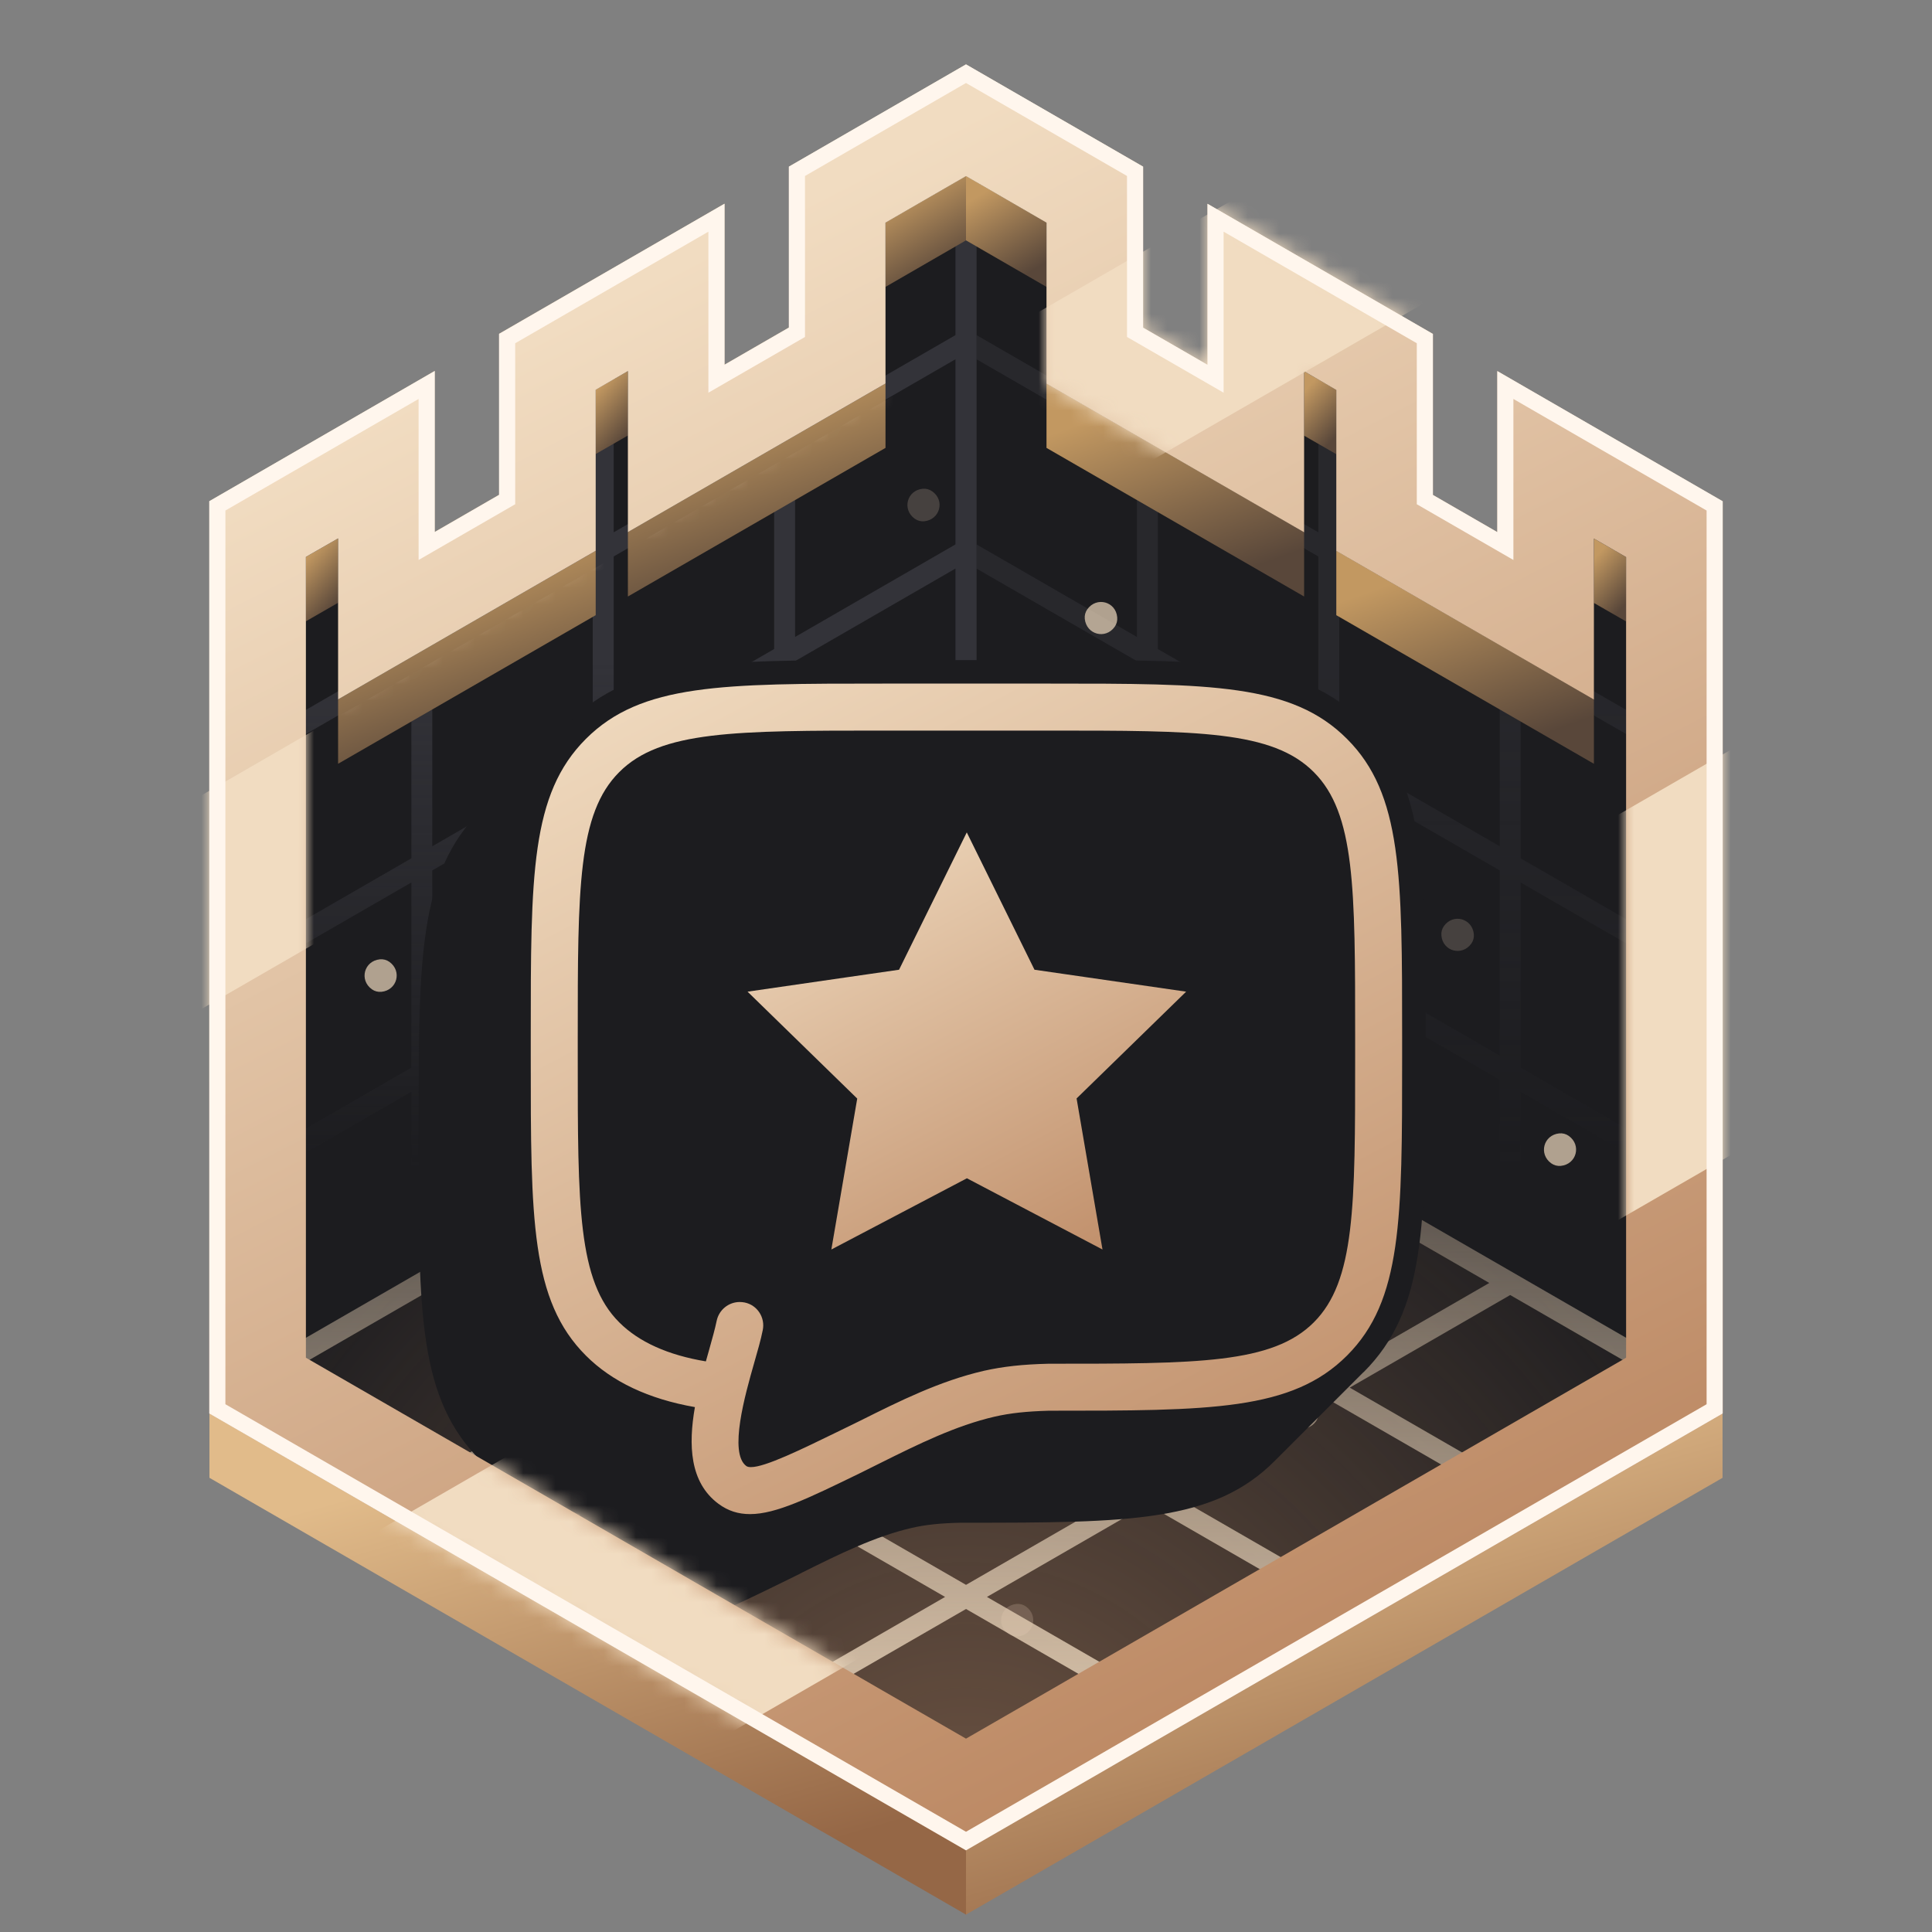 <svg width="120" height="120" viewBox="0 0 120 120" fill="none" xmlns="http://www.w3.org/2000/svg">
<rect x="0" y="0" width="120" height="120" fill="#808080" stroke="none"/>
<mask id="mask0_4626_19654" style="mask-type:alpha" maskUnits="userSpaceOnUse" x="16" y="8" width="88" height="104">
<path fill-rule="evenodd" clip-rule="evenodd" d="M104 33.4V86.6L96 91.22L86 96.99L78 101.61L68 107.38L66.93 108L60 112L53.07 108L52 107.38L42 101.61L34 96.99L24 91.22L16 86.6V33.4L24 28.78V38.78L34 33.01V23.01L42 18.39V28.39L52 22.62V12.62L60 8L68 12.62V22.62L78 28.39V18.39L86 23.01V33.01L96 38.78V28.78L104 33.4Z" fill="#232326"/>
</mask>
<g mask="url(#mask0_4626_19654)">
<path fill-rule="evenodd" clip-rule="evenodd" d="M104 33.4V86.6L96 91.22L86 96.99L78 101.61L68 107.38L66.93 108L60 112L53.07 108L52 107.38L42 101.61L34 96.99L24 91.22L16 86.6V33.4L24 28.78V38.78L34 33.01V23.01L42 18.39V28.39L52 22.62V12.62L60 8L68 12.62V22.62L78 28.39V18.39L86 23.01V33.01L96 38.78V28.78L104 33.4Z" fill="#1C1C1F"/>
<path fill-rule="evenodd" clip-rule="evenodd" d="M108.036 87.165L60.003 114.897L11.965 87.165L23.795 80.335L24.506 79.925L60.003 59.433L108.036 87.165Z" fill="url(#paint0_radial_4626_19654)" fill-opacity="0.5"/>
<path fill-rule="evenodd" clip-rule="evenodd" d="M59.351 7.063L60 7.438L71.267 13.938L71.917 14.313V14.313L81.884 20.064V20.063L82.534 20.438L93.801 26.938L94.45 27.313V27.313L105.067 33.438L105.716 33.813V34.563V46.813V47.563L105.716 48.313L105.716 59.813V60.563L105.716 61.313L105.716 72.813L105.716 73.563V74.313V86.563V87.313L105.067 86.938L93.8 80.438L93.15 80.063V80.063L83.183 74.312V74.313L82.533 73.938L71.266 67.438L70.617 67.063V67.063L60 60.938L59.351 60.563V59.813V47.563V46.813V46.063V34.563V33.813V33.063V21.563V20.813V20.063V7.813V7.063ZM104.417 47.563L94.45 41.813V53.313V53.313L104.417 59.063V47.563ZM93.15 41.063V41.063L83.184 35.313V46.813L93.15 52.563V41.063ZM93.15 28.063V39.563L83.184 33.813V22.313L93.15 28.063ZM104.417 46.063V34.563L94.45 28.813V40.313V40.313L104.417 46.063ZM81.883 34.563L71.917 28.813V40.313V40.313L81.883 46.063V34.563ZM81.883 33.063V21.563L71.917 15.813V27.313V27.313L81.883 33.063ZM70.617 15.063L60.65 9.313L60.65 20.813L70.617 26.563L70.617 15.063ZM70.617 28.063L60.65 22.313L60.65 33.813L70.617 39.563V28.063L70.617 28.063ZM104.417 60.563L94.45 54.813V66.313L94.45 66.313L104.417 72.063V60.563ZM93.15 54.063V54.063L83.184 48.313V59.813L93.15 65.563V54.063ZM81.883 47.563L71.917 41.813V53.313V53.313L81.883 59.063V47.563ZM70.617 41.063L60.65 35.313L60.65 46.813L70.617 52.563V41.063L70.617 41.063ZM93.15 67.063L83.184 61.313V72.813L93.15 78.563V67.063V67.063ZM104.417 73.563L94.45 67.813L94.45 79.313L104.417 85.063V73.563ZM70.617 54.063L60.65 48.313L60.65 59.813L70.617 65.563V54.063V54.063ZM81.883 60.563L71.917 54.813V66.313L81.883 72.063V60.563Z" fill="url(#paint1_linear_4626_19654)" fill-opacity="0.5"/>
<path fill-rule="evenodd" clip-rule="evenodd" d="M60.65 7.063L60.001 7.438L49.383 13.563V13.563L48.734 13.938L38.117 20.063L37.467 20.438H37.467L36.817 20.812V20.812L26.2 26.938L25.551 27.312V27.312L14.934 33.438L14.284 33.812V34.562V46.812V47.562V48.312V59.812V60.562V61.312V72.812V73.562V74.312V86.562V87.312L14.934 86.938L25.551 80.812L26.2 80.438H26.201L26.85 80.063L36.817 74.312L37.467 73.938H37.467L38.117 73.563L48.084 67.812V67.812L48.734 67.438L60.001 60.938L60.65 60.563V59.813V47.563V46.813V46.063V34.563V33.813V33.063V21.563V20.813V20.063V7.813V7.063ZM15.584 47.563L15.584 59.063L25.551 53.312V41.812L15.584 47.563ZM26.85 41.063L26.85 52.563L36.817 46.812V35.312L26.85 41.063L26.85 41.063ZM26.85 39.563L36.817 33.812V33.812V22.312L26.85 28.063V39.563ZM15.584 46.063L25.551 40.312V28.812L15.584 34.563L15.584 46.063ZM38.117 21.563V33.063L48.084 27.312V15.812L38.117 21.563ZM38.117 34.563V34.563L48.084 28.812V40.312L38.117 46.063V34.563ZM59.351 20.812L49.384 26.563V15.063L59.351 9.312V20.812ZM49.384 28.063L59.351 22.312V33.812L49.384 39.563V28.063ZM15.584 60.563L15.584 72.063L25.551 66.312V54.812L15.584 60.563ZM26.85 54.063L26.85 54.063V65.563L36.817 59.812V48.312L26.85 54.063ZM38.117 47.563V47.563L48.084 41.812V53.312L38.117 59.063V47.563ZM49.384 41.063L59.351 35.312V46.812L49.384 52.563V41.063ZM26.85 67.063L26.85 67.182L26.85 78.563L36.817 72.812V61.312L26.85 67.063ZM15.584 73.563L15.584 85.063L25.551 79.312V67.812L15.584 73.563ZM48.084 66.312L38.117 72.063V60.563L48.084 54.812V66.312ZM49.384 54.063L59.351 48.312V59.812L49.384 65.563V54.063Z" fill="url(#paint2_linear_4626_19654)"/>
<path fill-rule="evenodd" clip-rule="evenodd" d="M60.001 59.438L60.651 59.813L71.917 66.313L72.567 66.688L72.567 66.688L82.534 72.438L82.535 72.438L83.184 72.813L94.451 79.313L95.101 79.688L95.1 79.688L105.717 85.813L106.367 86.188L105.717 86.562L95.1 92.687L95.101 92.688L94.451 93.062L83.184 99.562L82.535 99.937L82.534 99.937L72.567 105.687L72.567 105.688L71.917 106.062L60.651 112.562L60.001 112.937L59.351 112.562L48.734 106.437L48.734 106.437L48.084 106.062L37.467 99.937L36.818 99.562H36.818L36.168 99.188L26.201 93.437L25.551 93.062H25.551L24.901 92.688L14.284 86.562L13.635 86.188L14.284 85.813L24.901 79.688L24.901 79.688L25.551 79.313L36.168 73.188L36.168 73.188L36.818 72.813L36.818 72.813L37.467 72.438L48.084 66.313L48.734 65.938L48.734 65.938L59.351 59.813L60.001 59.438ZM82.534 86.937L92.502 92.688L82.535 98.438L72.567 92.688L82.534 86.937ZM92.502 79.687L82.534 85.438L72.567 79.688L82.535 73.937L92.502 79.687ZM93.801 91.938L103.768 86.188L93.801 80.437L83.834 86.188L93.801 91.938ZM60.001 73.937L69.968 79.688L60.001 85.438L50.034 79.688L60.001 73.937ZM58.701 73.188L58.701 73.188L58.701 73.188L48.734 78.938L38.767 73.188L48.734 67.437L58.701 73.188ZM69.968 66.687L60.001 72.438L50.034 66.688L60.001 60.937L69.968 66.687ZM71.267 78.938L81.235 73.188L71.267 67.437L61.3 73.188L71.267 78.938ZM61.3 86.188L71.267 91.938L81.235 86.188L71.267 80.437L61.3 86.188ZM48.734 80.437L58.701 86.188L58.701 86.188L58.701 86.188L48.734 91.938L38.767 86.188L38.767 86.188V86.188L48.734 80.437ZM50.034 92.688L60.001 86.937L69.968 92.688L60.001 98.438L50.034 92.688ZM37.467 73.937L47.435 79.688L37.467 85.438L27.5 79.688L37.467 73.937ZM60.001 99.937L69.968 105.688L60.001 111.438L50.034 105.688L60.001 99.937ZM71.267 104.938L81.235 99.188L71.267 93.437L61.3 99.188L71.267 104.938ZM47.435 92.688L37.467 98.438L27.5 92.688L37.467 86.937L47.435 92.688ZM48.734 104.938L38.767 99.188L48.734 93.437L58.701 99.188L58.701 99.188L58.701 99.188L48.734 104.938ZM36.168 86.188L26.201 80.437L16.233 86.188L26.201 91.938L36.168 86.188Z" fill="url(#paint3_linear_4626_19654)"/>
<path opacity="0.2" d="M38.886 63.664C38.799 62.678 37.602 62.366 37.029 63.164C36.906 63.339 36.851 63.543 36.871 63.756C36.971 64.736 38.155 65.055 38.729 64.257C38.852 64.082 38.906 63.878 38.886 63.664Z" fill="#F0DBBF"/>
<path opacity="0.2" d="M56.814 32.217C56.016 31.641 56.331 30.456 57.309 30.358C57.522 30.339 57.726 30.394 57.901 30.518C58.712 31.086 58.383 32.279 57.406 32.377C57.193 32.396 56.988 32.341 56.814 32.217Z" fill="#F0DBBF"/>
<path opacity="0.7" d="M23.096 61.445C22.297 60.87 22.615 59.684 23.595 59.585C23.808 59.565 24.012 59.62 24.188 59.744C24.986 60.319 24.669 61.505 23.689 61.604C23.476 61.624 23.271 61.569 23.096 61.445Z" fill="#F0DBBF"/>
<path opacity="0.5" d="M40.657 44.222C40.57 43.236 39.373 42.924 38.799 43.722C38.676 43.897 38.622 44.101 38.642 44.314C38.742 45.294 39.925 45.613 40.499 44.815C40.622 44.64 40.677 44.436 40.657 44.222Z" fill="#F0DBBF"/>
<path opacity="0.7" d="M69.392 38.342C69.305 37.356 68.108 37.044 67.535 37.842C67.412 38.017 67.357 38.221 67.377 38.434C67.477 39.414 68.661 39.733 69.234 38.935C69.358 38.76 69.412 38.556 69.392 38.342Z" fill="#F0DBBF"/>
<path opacity="0.2" d="M31.01 73.89C30.923 72.903 29.727 72.591 29.153 73.389C29.03 73.564 28.975 73.768 28.995 73.982C29.095 74.961 30.279 75.28 30.853 74.482C30.976 74.307 31.03 74.103 31.01 73.89Z" fill="#F0DBBF"/>
<path opacity="0.5" d="M85.521 68.456C86.32 69.032 86.004 70.217 85.026 70.315C84.813 70.334 84.609 70.279 84.434 70.156C83.623 69.587 83.952 68.395 84.93 68.296C85.142 68.277 85.347 68.332 85.521 68.456Z" fill="#F0DBBF"/>
<path opacity="0.2" d="M63.724 99.783C64.523 100.359 64.207 101.544 63.229 101.642C63.016 101.661 62.812 101.606 62.637 101.483C61.826 100.914 62.155 99.722 63.133 99.624C63.346 99.605 63.55 99.659 63.724 99.783Z" fill="#F0DBBF"/>
<path opacity="0.7" d="M97.442 70.555C98.241 71.13 97.923 72.316 96.944 72.415C96.73 72.435 96.526 72.38 96.35 72.256C95.552 71.681 95.869 70.495 96.849 70.396C97.063 70.376 97.267 70.431 97.442 70.555Z" fill="#F0DBBF"/>
<path opacity="0.5" d="M79.881 87.778C79.968 88.764 81.165 89.076 81.739 88.278C81.862 88.103 81.916 87.899 81.896 87.686C81.797 86.706 80.613 86.387 80.039 87.185C79.916 87.36 79.862 87.564 79.881 87.778Z" fill="#F0DBBF"/>
<path opacity="0.7" d="M51.146 93.658C51.233 94.645 52.43 94.956 53.003 94.158C53.126 93.983 53.181 93.779 53.161 93.566C53.061 92.587 51.877 92.268 51.304 93.066C51.181 93.24 51.126 93.445 51.146 93.658Z" fill="#F0DBBF"/>
<path opacity="0.2" d="M89.528 58.11C89.615 59.097 90.812 59.408 91.385 58.61C91.508 58.436 91.563 58.231 91.543 58.018C91.443 57.039 90.259 56.72 89.686 57.518C89.562 57.693 89.508 57.897 89.528 58.11Z" fill="#F0DBBF"/>
<path d="M88.549 64.409V65.683C88.549 76.132 88.549 81.376 84.696 85.229H84.687L79.19 90.726C77.283 92.643 75.035 93.596 71.98 94.082C68.935 94.569 65.082 94.579 59.974 94.579H59.673C58.389 94.608 57.464 94.705 56.598 94.909C54.351 95.425 52.074 96.554 49.866 97.653L49.642 97.77C49.263 97.955 48.883 98.149 48.494 98.334C46.85 99.142 45.478 99.803 44.281 100.27C43.084 100.737 42.053 101 41.08 101C40.029 101 39.105 100.698 38.239 100.066C36.031 98.431 35.875 95.795 36.021 94.044C33.482 93.401 31.419 92.283 29.853 90.726C26 86.873 26 81.629 26 71.18V69.906C26 64.681 26 60.76 26.486 57.656C26.963 54.562 27.926 52.286 29.853 50.359L35.359 44.862C37.286 42.926 39.562 41.963 42.666 41.486C45.77 41 49.681 41 54.906 41H65.15C75.6 41 80.844 41 84.696 44.862C88.549 48.715 88.549 53.959 88.549 64.409Z" fill="#1C1C1F"/>
<path d="M83.665 45.894C80.24 42.459 75.2 42.459 65.15 42.459H54.905C44.865 42.459 39.825 42.459 36.391 45.894C32.956 49.328 32.966 54.358 32.966 64.408V65.683C32.966 75.733 32.966 80.773 36.391 84.198C38.015 85.822 40.282 86.893 43.162 87.398C42.753 89.743 42.831 92.069 44.621 93.401C45.225 93.849 45.857 94.044 46.587 94.044C48.202 94.044 50.245 93.041 53.368 91.524C53.825 91.3 54.273 91.076 54.72 90.852C57.007 89.714 59.361 88.547 61.774 87.992C62.747 87.768 63.769 87.661 65.15 87.622C75.2 87.622 80.24 87.622 83.665 84.198C87.089 80.773 87.089 75.733 87.089 65.683V64.408C87.089 54.358 87.089 49.318 83.665 45.894ZM84.171 65.683C84.171 74.926 84.171 79.567 81.602 82.135C79.034 84.704 74.393 84.704 65.121 84.704C63.496 84.743 62.299 84.879 61.122 85.141C58.369 85.774 55.859 87.029 53.426 88.245C52.979 88.459 52.531 88.683 52.093 88.897C49.758 90.035 47.53 91.125 46.645 91.125C46.519 91.125 46.421 91.105 46.353 91.057C45.254 90.24 46.285 86.611 46.84 84.665C47.054 83.915 47.258 83.215 47.375 82.621C47.54 81.833 47.034 81.055 46.246 80.899C46.139 80.88 46.042 80.87 45.945 80.87C45.264 80.87 44.66 81.347 44.514 82.038C44.417 82.514 44.232 83.176 44.038 83.867C43.97 84.091 43.911 84.324 43.843 84.558C41.489 84.168 39.679 83.351 38.463 82.135C35.885 79.567 35.885 74.926 35.885 65.683V64.408C35.885 55.166 35.885 50.525 38.463 47.956C41.031 45.378 45.672 45.378 54.905 45.378H65.15C74.393 45.378 79.034 45.378 81.602 47.956C84.171 50.525 84.171 55.166 84.171 64.408V65.683Z" fill="url(#paint4_linear_4626_19654)"/>
<path d="M66.87 68.234L68.478 77.609L60.057 73.185L51.637 77.609L53.244 68.234L46.432 61.594L52.572 60.704L53.835 60.522L55.842 60.232L60.048 51.702L64.254 60.232L73.673 61.594L66.861 68.234H66.87Z" fill="url(#paint5_linear_4626_19654)"/>
<path d="M65 13.82L60 10.93V14.93L65 17.82V13.82Z" fill="url(#paint6_linear_4626_19654)"/>
<path d="M60 10.93L55 13.82V17.82L60 14.93V10.93Z" fill="url(#paint7_linear_4626_19654)"/>
<path d="M83 24.21L81 23.06V27.06L83 28.21V24.21Z" fill="url(#paint8_linear_4626_19654)"/>
<path d="M39 23.05L37 24.2V28.2L39 27.05V23.05Z" fill="url(#paint9_linear_4626_19654)"/>
<path d="M55 23.82L39 33.05V37.05L55 27.82V23.82Z" fill="url(#paint10_linear_4626_19654)"/>
<path d="M81 33.05L65 23.82V27.82L81 37.05V33.05Z" fill="url(#paint11_linear_4626_19654)"/>
<path d="M101 34.6L99 33.45V37.45L101 38.6V34.6Z" fill="url(#paint12_linear_4626_19654)"/>
<path d="M21 33.44L19 34.59V38.59L21 37.44V33.44Z" fill="url(#paint13_linear_4626_19654)"/>
<path d="M37 34.21L21 43.44V47.44L37 38.21V34.21Z" fill="url(#paint14_linear_4626_19654)"/>
<path d="M99 43.44L83 34.21V38.21L99 47.44V43.44Z" fill="url(#paint15_linear_4626_19654)"/>
</g>
<path d="M106.99 87.79V91.79L69.5 113.44L68.42 114.06L60 118.92V114.92L68.42 110.06L69.5 109.44L106.99 87.79Z" fill="url(#paint16_linear_4626_19654)"/>
<path d="M13.01 87.79V91.79L50.5 113.44L51.59 114.06L60 118.92V114.92L51.59 110.06L50.5 109.44L13.01 87.79Z" fill="url(#paint17_linear_4626_19654)"/>
<path fill-rule="evenodd" clip-rule="evenodd" d="M60 4L71 10.35V20.35L75 22.66V12.66L89 20.74V30.74L93 33.05V23.05L107 31.14V87.8L69.5 109.44L68.43 110.06L60 114.93L51.57 110.06L50.5 109.44L40.5 103.67L32.5 99.05L22.5 93.28L13 87.79V31.13L27 23.04V33.04L31 30.73V20.73L45 12.65V22.65L49 20.34V10.35L60 4ZM55 13.82V23.82L39 33.05V23.05L37 24.21V34.21L21 43.44V33.44L19 34.59V84.33L35.5 93.85L43.5 98.47L53.5 104.24L54.57 104.86L60 107.99L65.43 104.86L66.5 104.24L101 84.33V34.6L99 33.45V43.45L83 34.22V24.22L81 23.06V33.06L65 23.83V13.83L60 10.94L55 13.83V13.82Z" fill="url(#paint18_linear_4626_19654)"/>
<mask id="mask1_4626_19654" style="mask-type:alpha" maskUnits="userSpaceOnUse" x="13" y="4" width="94" height="111">
<path fill-rule="evenodd" clip-rule="evenodd" d="M60 4L71 10.35V20.35L75 22.66V12.66L89 20.74V30.74L93 33.05V23.05L107 31.14V87.8L69.5 109.44L68.43 110.06L60 114.93L51.57 110.06L50.5 109.44L40.5 103.67L32.5 99.05L22.5 93.28L13 87.79V31.13L27 23.04V33.04L31 30.73V20.73L45 12.65V22.65L49 20.34V10.35L60 4ZM55 13.82V23.82L39 33.05V23.05L37 24.21V34.21L21 43.44V33.44L19 34.59V84.33L35.5 93.85L43.5 98.47L53.5 104.24L54.57 104.86L60 107.99L65.43 104.86L66.5 104.24L101 84.33V34.6L99 33.45V43.45L83 34.22V24.22L81 23.06V33.06L65 23.83V13.83L60 10.94L55 13.83V13.82Z" fill="black"/>
</mask>
<g mask="url(#mask1_4626_19654)">
<rect x="6.805" y="104.708" width="144.029" height="21.799" transform="rotate(-30 6.805 104.708)" fill="#F1DCC1"/>
<rect x="-26.065" y="71.673" width="144.029" height="11.494" transform="rotate(-30 -26.065 71.673)" fill="#F1DCC1"/>
</g>
<path fill-rule="evenodd" clip-rule="evenodd" d="M71 20.352V10.352L60 4L49 10.352V20.352L45 22.66V12.658L31 20.742V30.742L27 33.05V23.047L13 31.133V87.796L32.5 99.052L32.501 99.053L40.5 103.672L40.501 103.673L50.496 109.44L51.57 110.063L60 114.928L68.43 110.063L69.504 109.44L107 87.796V31.133L93 23.047V33.05L89 30.742V20.742L75 12.658V22.66L71 20.352ZM76 14.39V24.391L70 20.929V10.93L60 5.155L50 10.93V20.929L44 24.391V14.39L32 21.32V31.319L26 34.781V24.78L14 31.71V87.219L23 92.417L32.999 98.186L33.001 98.187L33.002 98.188L41 102.806L41.001 102.807L41.002 102.807L50.997 108.575L52.07 109.196L60 113.774L67.93 109.196L69.003 108.575L69.004 108.574L106 87.219V31.71L94 24.78V34.781L88 31.319V21.32L76 14.39Z" fill="#FFF6ED"/>
<defs>
<radialGradient id="paint0_radial_4626_19654" cx="0" cy="0" r="1" gradientUnits="userSpaceOnUse" gradientTransform="translate(60 114.897) rotate(-90) scale(55.464)">
<stop stop-color="#BD8A65"/>
<stop offset="1" stop-color="#BD8A65" stop-opacity="0"/>
</radialGradient>
<linearGradient id="paint1_linear_4626_19654" x1="82.534" y1="7.063" x2="82.534" y2="87.313" gradientUnits="userSpaceOnUse">
<stop offset="0.423" stop-color="#333339"/>
<stop offset="0.818" stop-color="#333339" stop-opacity="0"/>
</linearGradient>
<linearGradient id="paint2_linear_4626_19654" x1="37.467" y1="7.063" x2="37.467" y2="87.312" gradientUnits="userSpaceOnUse">
<stop offset="0.423" stop-color="#333339"/>
<stop offset="0.818" stop-color="#333339" stop-opacity="0"/>
</linearGradient>
<linearGradient id="paint3_linear_4626_19654" x1="60.007" y1="58.193" x2="60.007" y2="117.859" gradientUnits="userSpaceOnUse">
<stop stop-color="#F1DCC1" stop-opacity="0"/>
<stop offset="1" stop-color="#F1DCC1"/>
</linearGradient>
<linearGradient id="paint4_linear_4626_19654" x1="32.287" y1="42.83" x2="65.798" y2="106.1" gradientUnits="userSpaceOnUse">
<stop stop-color="#F1DCC1"/>
<stop offset="1" stop-color="#BD8A65"/>
</linearGradient>
<linearGradient id="paint5_linear_4626_19654" x1="46.09" y1="51.888" x2="62.899" y2="83.694" gradientUnits="userSpaceOnUse">
<stop stop-color="#F1DCC1"/>
<stop offset="1" stop-color="#BD8A65"/>
</linearGradient>
<linearGradient id="paint6_linear_4626_19654" x1="61.45" y1="11.76" x2="64.374" y2="16.659" gradientUnits="userSpaceOnUse">
<stop stop-color="#C29861"/>
<stop offset="1" stop-color="#59473A"/>
</linearGradient>
<linearGradient id="paint7_linear_4626_19654" x1="56.45" y1="11.76" x2="59.374" y2="16.659" gradientUnits="userSpaceOnUse">
<stop stop-color="#C29861"/>
<stop offset="1" stop-color="#59473A"/>
</linearGradient>
<linearGradient id="paint8_linear_4626_19654" x1="81.58" y1="23.68" x2="84.048" y2="25.893" gradientUnits="userSpaceOnUse">
<stop stop-color="#C29861"/>
<stop offset="1" stop-color="#59473A"/>
</linearGradient>
<linearGradient id="paint9_linear_4626_19654" x1="37.58" y1="23.67" x2="40.048" y2="25.883" gradientUnits="userSpaceOnUse">
<stop stop-color="#C29861"/>
<stop offset="1" stop-color="#59473A"/>
</linearGradient>
<linearGradient id="paint10_linear_4626_19654" x1="43.64" y1="25.414" x2="47.69" y2="36.721" gradientUnits="userSpaceOnUse">
<stop stop-color="#C29861"/>
<stop offset="1" stop-color="#59473A"/>
</linearGradient>
<linearGradient id="paint11_linear_4626_19654" x1="69.64" y1="25.414" x2="73.69" y2="36.721" gradientUnits="userSpaceOnUse">
<stop stop-color="#C29861"/>
<stop offset="1" stop-color="#59473A"/>
</linearGradient>
<linearGradient id="paint12_linear_4626_19654" x1="99.58" y1="34.071" x2="102.048" y2="36.283" gradientUnits="userSpaceOnUse">
<stop stop-color="#C29861"/>
<stop offset="1" stop-color="#59473A"/>
</linearGradient>
<linearGradient id="paint13_linear_4626_19654" x1="19.58" y1="34.06" x2="22.048" y2="36.273" gradientUnits="userSpaceOnUse">
<stop stop-color="#C29861"/>
<stop offset="1" stop-color="#59473A"/>
</linearGradient>
<linearGradient id="paint14_linear_4626_19654" x1="25.64" y1="35.804" x2="29.69" y2="47.111" gradientUnits="userSpaceOnUse">
<stop stop-color="#C29861"/>
<stop offset="1" stop-color="#59473A"/>
</linearGradient>
<linearGradient id="paint15_linear_4626_19654" x1="87.64" y1="35.804" x2="91.69" y2="47.111" gradientUnits="userSpaceOnUse">
<stop stop-color="#C29861"/>
<stop offset="1" stop-color="#59473A"/>
</linearGradient>
<linearGradient id="paint16_linear_4626_19654" x1="73.627" y1="91.541" x2="81.586" y2="119.275" gradientUnits="userSpaceOnUse">
<stop stop-color="#E1BB8A"/>
<stop offset="1" stop-color="#956746"/>
</linearGradient>
<linearGradient id="paint17_linear_4626_19654" x1="26.637" y1="91.541" x2="34.596" y2="119.275" gradientUnits="userSpaceOnUse">
<stop stop-color="#E1BB8A"/>
<stop offset="1" stop-color="#956746"/>
</linearGradient>
<linearGradient id="paint18_linear_4626_19654" x1="40.26" y1="17.365" x2="83.612" y2="102.171" gradientUnits="userSpaceOnUse">
<stop stop-color="#F1DCC1"/>
<stop offset="1" stop-color="#BD8A65"/>
</linearGradient>
</defs>
</svg>
